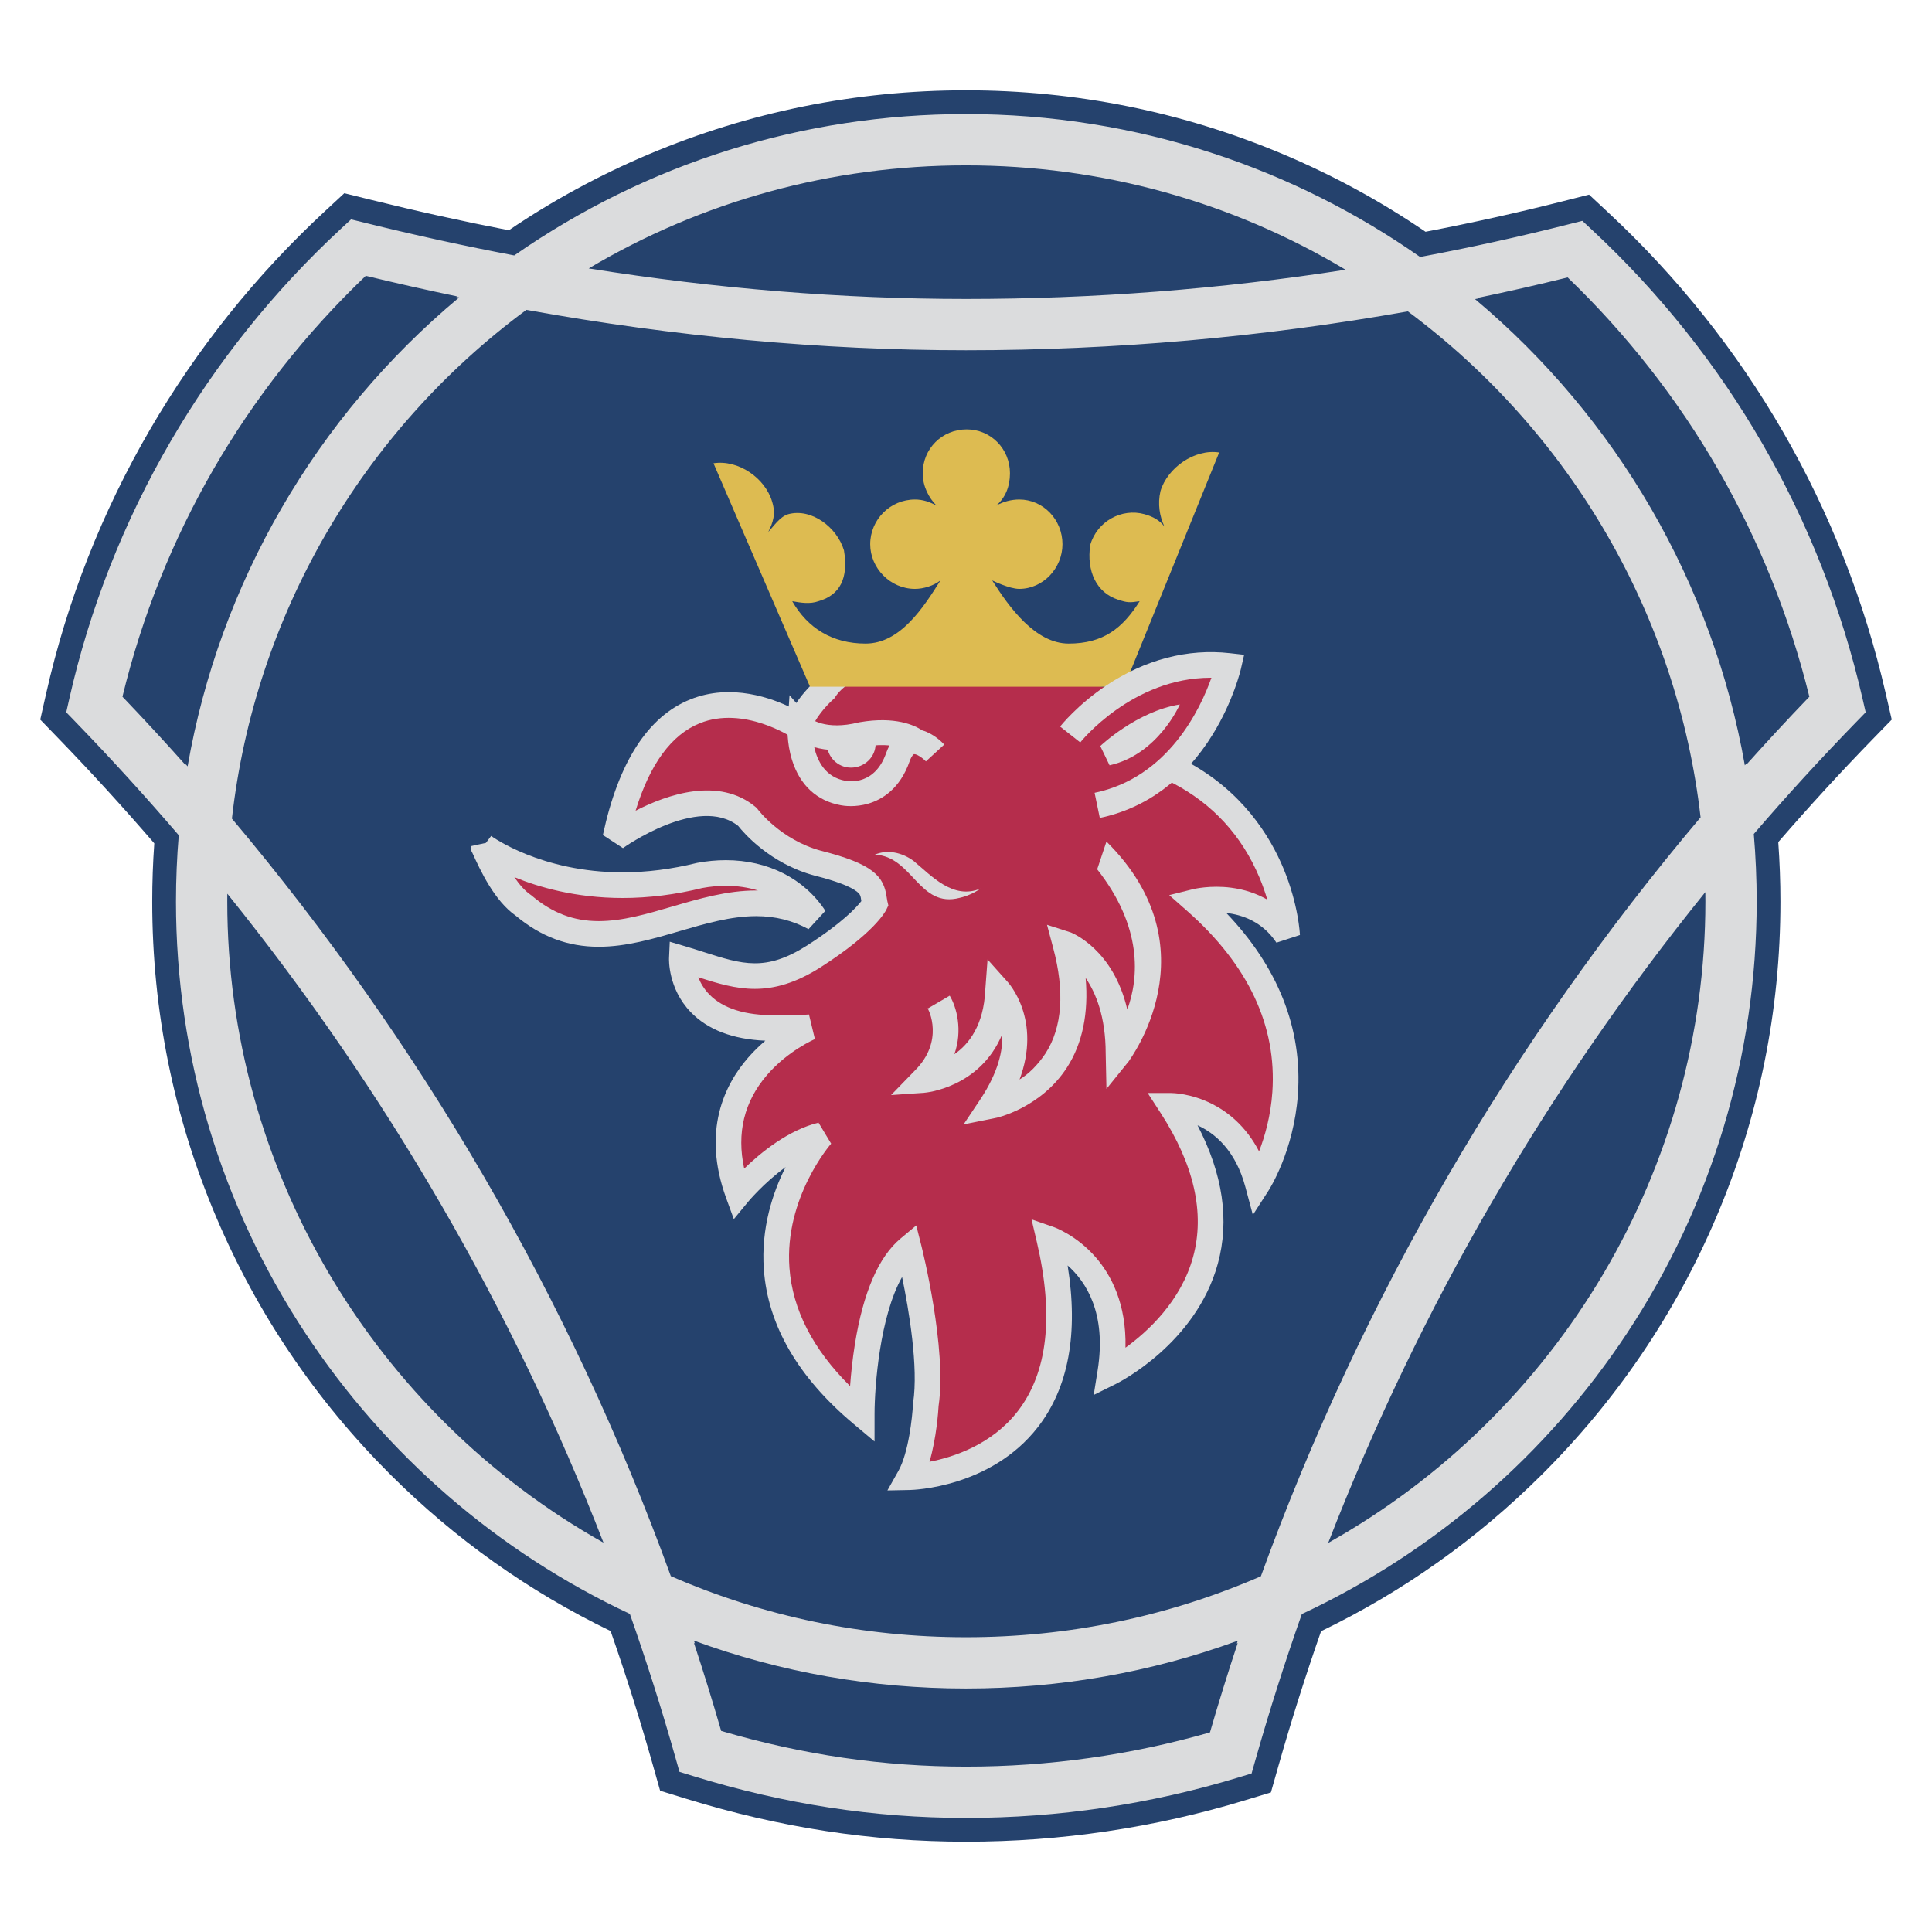 <?xml version="1.0" encoding="utf-8"?>
<!-- Generator: Adobe Illustrator 16.0.0, SVG Export Plug-In . SVG Version: 6.00 Build 0)  -->
<!DOCTYPE svg PUBLIC "-//W3C//DTD SVG 1.1//EN" "http://www.w3.org/Graphics/SVG/1.1/DTD/svg11.dtd">
<svg version="1.1" id="Layer_1" xmlns="http://www.w3.org/2000/svg" xmlns:xlink="http://www.w3.org/1999/xlink" x="0px" y="0px"
	 width="1200px" height="1200px" viewBox="0 0 1200 1200" enable-background="new 0 0 1200 1200" xml:space="preserve">
<path fill="#25426D" d="M1175,446.959l-3.746-16.291c-26.425-114.906-85.908-218.082-172.021-298.374l-12.239-11.413l-16.222,4.111
	c-28.223,7.151-56.691,13.466-85.356,18.955c-27.749-18.932-57.356-35.063-88.622-48.239
	c-62.374-26.286-128.597-39.614-196.828-39.614c-68.229,0-134.429,13.329-196.758,39.617
	c-30.724,12.958-59.842,28.775-87.166,47.306c-28.411-5.512-57.08-11.846-86.092-19.027l-16.079-3.979l-12.149,11.258
	c-42.73,39.594-79.243,85.182-108.523,135.498c-29.855,51.304-51.573,106.49-64.55,164.027L25,446.967l11.528,11.915
	c20.425,21.109,40.189,42.778,59.303,64.945c-0.849,12.001-1.283,24.076-1.283,36.216c0,67.901,13.368,133.809,39.732,195.894
	c25.46,59.954,61.896,113.8,108.297,160.039c40.165,40.025,86.053,72.604,136.683,97.095c9.571,27.458,18.324,55.177,26.218,83.125
	l4.537,16.063l15.948,4.918c58.311,17.986,115.227,26.729,173.992,26.729h0.202c58.734,0,117.007-8.654,173.203-25.725l16.026-4.868
	l4.574-16.112c8.026-28.279,16.902-56.3,26.59-84.029c50.756-24.501,96.762-57.111,137.03-97.186
	c46.47-46.244,82.962-100.087,108.467-160.033c26.419-62.097,39.814-128.01,39.814-195.909c0-12.398-0.451-24.73-1.338-36.984
	c18.97-21.914,38.573-43.308,58.819-64.118L1175,446.959z"/>
<path fill="#DBDCDD" d="M600.151,1129.151h-0.197c-57.276,0-112.77-8.529-169.648-26.074l-8.28-2.554l-2.355-8.339
	c-8.488-30.055-18.052-60.219-28.462-89.765c-82-38.459-151.589-98.641-201.567-174.395c-52.559-79.667-80.34-172.334-80.34-267.982
	c0-13.745,0.579-27.59,1.722-41.252c-20.505-23.937-41.978-47.521-63.9-70.177l-5.985-6.186l1.895-8.397
	c12.65-56.065,33.819-109.845,62.917-159.844c28.547-49.052,64.143-93.495,105.8-132.094l6.308-5.845l8.347,2.065
	c31.1,7.697,62.352,14.533,92.996,20.344c82.534-57.472,179.386-87.808,280.565-87.808c52.561,0,104.302,8.241,153.787,24.493
	c45.697,15.008,88.831,36.617,128.314,64.273c30.941-5.8,61.966-12.627,92.32-20.32l8.423-2.134l6.355,5.925
	c83.952,78.284,141.943,178.871,167.704,290.889l1.945,8.458l-6.052,6.221c-21.763,22.371-43.084,45.677-63.446,69.353
	c1.19,13.92,1.791,28.029,1.791,42.038c0,95.675-27.856,188.377-80.557,268.084c-50.096,75.768-119.823,135.948-201.96,174.394
	c-10.521,29.813-20.21,60.274-28.832,90.65l-2.374,8.365l-8.32,2.527C714.26,1120.71,657.429,1129.151,600.151,1129.151z
	 M447.928,1075.108c50.917,14.919,100.743,22.184,152.031,22.184h0.192c51.263,0,102.145-7.153,151.383-21.271
	c5.376-18.536,11.135-37.079,17.223-55.47l-0.567,0.256l0.621-1.734c-53.912,19.715-110.55,29.688-168.846,29.688
	c-58.362,0.002-115.041-9.991-168.977-29.755l0.622,1.74l-0.579-0.262C437.01,1038.602,442.66,1056.865,447.928,1075.108z
	 M416.658,978.963c57.879,25.179,119.513,37.939,183.307,37.938c63.728,0,125.319-12.731,183.189-37.856
	c31.225-86.013,70.338-169.715,116.31-248.879c45.471-78.303,98.203-153.127,156.802-222.498
	c-14.334-124.827-80.223-238.708-181.83-314.271c-89.99,16.03-182.3,24.157-274.477,24.157c-89.175,0-180.99-8.442-273.021-25.098
	c-102.437,75.716-168.708,190.22-182.89,316.005c58.518,69.525,111.133,144.243,156.44,222.169
	C346.566,809.88,385.633,893.397,416.658,978.963z M1059.21,554.116c-98.897,122.363-177.503,258.001-234.246,404.208
	c143.527-80.453,234.284-232.743,234.284-398.28C1059.248,558.069,1059.235,556.093,1059.21,554.116z M141.189,555.099
	c-0.017,1.648-0.026,3.297-0.026,4.944c0,165.454,90.526,317.683,233.672,398.142C318.563,813.193,240.155,677.925,141.189,555.099z
	 M115.302,474.583l1.224,1.442c19.8-113.694,79.604-216.968,168.687-291.289l-1.806-0.334l0.46-0.33
	c-18.816-3.915-37.762-8.181-56.675-12.765c-74.88,71.563-126.95,161.629-151.135,261.424
	c13.279,13.876,26.377,28.069,39.186,42.458L115.302,474.583z M916.167,185.784c88.321,74.112,147.729,176.784,167.589,289.606
	l1.216-1.426l0.06,0.609c12.683-14.182,25.65-28.165,38.794-41.83c-24.563-99.652-76.28-189.363-150.134-260.432
	c-18.577,4.593-37.373,8.865-56.222,12.782l0.501,0.361L916.167,185.784z M365.666,166.728
	c79.051,12.593,157.689,18.965,234.293,18.965c79.052,0,158.187-6.097,235.812-18.15c-71.077-42.527-151.835-64.834-235.806-64.834
	C516.583,102.708,436.354,124.73,365.666,166.728z"/>
<path fill-rule="evenodd" clip-rule="evenodd" fill="#B52D4C" d="M434.53,543.773c28.291-5.265,56.104,2.87,71.449,26.318
	c-63.301-33.973-121.327,42.6-180.783-7.654c-11.985-8.136-20.614-27.271-24.934-36.847
	C300.257,525.59,351.569,564.35,434.53,543.773z"/>
<path fill="#DBDCDD" d="M371.872,588.055c-19.19,0-36.042-6.305-51.509-19.273c-13.288-9.252-22.088-28.239-26.978-39.064
	c-0.734-1.156-1.089-2.463-1.088-4.127l9.508-2.045l3.254-4.316c0.303,0.226,30.844,22.599,81.625,22.6c0.001,0,0.003,0,0.004,0
	c14.991,0,30.441-1.947,45.924-5.787l0.46-0.1c5.96-1.109,11.937-1.672,17.762-1.672c26.197,0,48.726,11.467,61.811,31.459
	l-10.434,11.382c-10.126-5.435-20.773-8.077-32.548-8.077c-15.725,0-31.934,4.742-47.607,9.329
	c-16.284,4.764-33.123,9.691-50.175,9.692C371.879,588.055,371.874,588.055,371.872,588.055z M319.462,544.819
	c3.062,4.499,6.501,8.51,10.209,11.026l0.347,0.236l0.321,0.271c12.728,10.758,25.925,15.769,41.532,15.769c0.003,0,0.005,0,0.009,0
	c14.77-0.002,29.794-4.397,45.701-9.052c16.751-4.9,34.074-9.969,52.082-9.969c0.37,0,0.74,0.002,1.108,0.006
	c-6.126-1.916-12.813-2.904-19.937-2.904c-4.777,0-9.696,0.458-14.623,1.362c-16.657,4.112-33.319,6.197-49.523,6.197
	c-0.002,0-0.002,0-0.004,0c-29.383-0.001-52.444-6.903-66.615-12.694C319.866,544.985,319.664,544.902,319.462,544.819z"/>
<path fill-rule="evenodd" clip-rule="evenodd" fill="#B52D4C" d="M587.5,404.041c-32.606,0.48-63.776,6.697-75.29,24.408
	c0,0-13.426,11.967-15.825,22.967c0,0-86.798-58.853-114.131,68.911c0,0,52.268-37.808,82-12.919c0,0,15.345,21.054,43.639,28.711
	c37.88,9.568,33.569,17.223,35.488,25.358c0,0-5.759,11.969-37.88,32.538c-33.084,21.062-51.313,10.526-81.998,1.438
	c0,0-1.921,43.55,58.014,43.077c0,0,9.596,0.473,21.584-0.486c0,0-71.45,29.67-44.597,103.363c0,0,24.455-29.669,51.793-36.371
	c0,0-77.688,87.105,24.935,173.233c0,0,0-78.472,29.252-102.892c0,0,15.825,62.686,10.555,97.147c0,0-1.441,29.669-10.07,44.976
	c0,0,120.833-2.393,86.797-147.867c0,0,48.423,16.751,37.872,82.79c0,0,109.819-54.545,37.876-165.566c0,0,40.766,0,53.711,48.328
	c0,0,58.018-89.967-38.366-175.142c0,0,36.457-9.092,56.593,21.049c0,0-2.879-68.421-67.626-101.925
	c-15.339-7.655,20.628-24.88,14.398-38.28L587.5,404.041z"/>
<path fill="#DBDCDD" d="M551.177,925.742l6.852-12.154c6.319-11.209,8.677-33.722,9.052-41.45l0.02-0.412l0.062-0.406
	c3.396-22.2-2.65-57.721-6.859-78.146c-13.755,24.276-17.096,67.69-17.105,85.098l-0.01,17.074l-13.079-10.974
	c-34.432-28.897-53.162-61.151-55.671-95.867c-1.858-25.716,5.571-47.854,13.496-63.599c-13.465,9.772-23.136,21.39-23.284,21.568
	l-8.862,10.752l-4.77-13.091c-15.203-41.722-0.936-70.493,13.71-87.282c3.458-3.965,7.086-7.443,10.645-10.46
	c-20.233-0.854-35.806-6.814-46.357-17.754c-14.136-14.658-13.506-32.774-13.473-33.538l0.45-10.182l9.771,2.894
	c4.065,1.205,7.868,2.417,11.544,3.591c23.866,7.616,38.272,12.213,63.912-4.11c21.961-14.062,30.785-23.736,33.768-27.595
	c-0.011-0.079-0.022-0.158-0.033-0.236c-0.414-2.976-0.538-3.875-2.586-5.537c-4.046-3.283-12.938-6.675-26.429-10.083l-0.13-0.034
	c-27.57-7.461-43.817-26.39-47.306-30.808c-24.774-19.513-71.119,13.446-71.587,13.785l-12.454-8.126
	c9.694-45.316,27.965-73.66,54.305-84.245c25.428-10.217,50.94-0.782,63.719,5.634c4.515-7.963,11.209-14.567,13.641-16.834
	c14.972-21.632,52.338-26.713,81.252-27.139l0.235,15.932c-35.951,0.529-60.359,7.911-68.728,20.784l-0.582,0.895l-0.797,0.71
	c-4.445,3.982-12.007,12.593-13.342,18.717l-2.508,11.505l-9.746-6.608c-0.283-0.19-30-19.813-57.296-8.774
	c-17.591,7.114-30.948,25.348-39.829,54.309c19.612-10.076,51.826-21.293,74.579-2.247l0.75,0.627l0.575,0.79
	c0.124,0.168,14.198,18.902,39.22,25.697c32.446,8.205,39.021,15.847,40.826,28.861c0.126,0.91,0.235,1.696,0.396,2.375l0.646,2.743
	l-1.222,2.54c-0.689,1.434-7.693,14.617-40.763,35.794c-31.405,19.993-52.26,13.853-76.085,6.257
	c1.35,3.449,3.507,7.263,6.95,10.777c8.468,8.644,22.188,12.934,40.794,12.805l0.228-0.002l0.227,0.012
	c0.089,0.005,9.277,0.432,20.558-0.47l3.689,15.299c-0.149,0.063-16.703,7.137-29.771,22.33
	c-14.201,16.512-18.937,36.013-14.148,58.104c10.25-9.925,27.366-23.93,46.163-28.538l7.843,13.041
	c-0.282,0.317-29.142,33.477-25.897,77.198c1.921,25.894,14.572,50.525,37.663,73.399c0.532-7.366,1.447-16.497,3.015-26.224
	c5.167-32.036,14.707-54.058,28.354-65.45l9.728-8.121l3.102,12.286c0.66,2.613,16.042,64.197,10.766,99.902
	c-0.167,2.97-1.274,19.727-5.643,34.611c14.551-2.802,38.628-10.479,54.816-31.399c18.571-24.002,22.561-59.36,11.862-105.094
	l-3.292-14.066l13.652,4.723c0.577,0.2,14.261,5.046,26.308,18.941c9.219,10.632,19.042,28.505,18.387,56.043
	c13.753-9.945,34.507-28.876,42.021-56.474c7.398-27.177,0.583-57.265-20.258-89.425l-7.971-12.299h14.656
	c0.495,0,12.266,0.078,25.629,6.915c9.209,4.71,20.637,13.416,28.894,29.327c3.551-9.199,7.235-21.936,8.255-36.87
	c2.807-41.098-14.928-78.863-52.707-112.25l-11.354-10.033l14.699-3.667c0.434-0.107,10.719-2.618,23.69-0.95
	c8.281,1.064,15.845,3.571,22.528,7.421c-1.231-4.204-2.807-8.795-4.821-13.595c-10.981-26.187-29.189-46.012-54.117-58.923
	c-5.62-2.826-7.443-6.854-7.982-9.739c-1.439-7.71,4.311-14.023,10.398-20.708c2.777-3.049,8.556-9.394,8.363-11.621l14.459-6.67
	c5.2,11.186-4.187,21.494-11.041,29.02c-1.711,1.878-4.044,4.439-5.42,6.332c34.582,18.43,51.865,46.404,60.294,66.767
	c9.244,22.339,10.098,40.354,10.131,41.11l-14.584,4.76c-8.685-12.999-21.121-17.328-31.162-18.463
	c15.961,16.681,27.787,34.566,35.253,53.345c7.629,19.189,10.729,39.29,9.212,59.744c-2.577,34.762-17.572,58.37-18.211,59.359
	l-9.739,15.104l-4.651-17.36c-6.139-22.915-19.1-33.453-29.722-38.298c15.744,30.206,19.989,59.067,12.61,86.003
	c-13.545,49.436-61.213,73.602-63.236,74.606l-13.85,6.879l2.439-15.271c5.699-35.673-7.386-55.253-18.642-65.166
	c6.78,42.159,0.583,75.886-18.495,100.439c-29.221,37.605-77.469,38.987-79.508,39.028L551.177,925.742z"/>
<path fill-rule="evenodd" clip-rule="evenodd" fill="#DDBB51" d="M616.271,360.5c10.547,16.75,26.858,39.237,47.467,39.237
	c21.579,0,33.577-9.567,44.119-26.318c-6.23,0.957-7.682,0.957-13.435-0.961c-13.418-4.303-19.648-17.703-17.263-33.976
	c4.317-14.837,19.661-22.973,33.577-19.141c5.277,1.432,9.581,3.831,12.473,7.654c-2.892-6.222-4.318-13.879-2.398-22.015
	c4.317-14.36,21.104-26.318,36.44-23.928L698.268,426.53H503.101L443.16,287.75c15.344-2.39,32.122,9.096,36.447,23.928
	c2.391,7.655,0.473,12.928-2.398,18.669c2.876-2.871,7.188-9.573,12.466-11.005c14.387-3.832,30.213,8.135,34.53,22.494
	c2.879,17.223-2.399,27.752-15.825,31.583c-5.27,1.913-11.028,0.957-16.305,0c9.589,16.75,24.934,26.318,45.558,26.318
	c21.574,0,35.961-22.487,46.509-39.237c-4.312,3.351-10.547,5.261-15.825,5.261c-15.345,0-27.814-12.919-27.814-27.751
	c0.028-15.339,12.472-27.762,27.814-27.759c4.797,0,9.109,1.433,13.426,3.831c-4.792-4.784-8.629-11.966-8.629-20.102
	c0-15.313,11.989-27.279,27.333-27.279c14.86,0,26.858,11.966,26.858,27.279c0,8.136-2.876,15.313-8.628,20.102
	c4.387-2.491,9.343-3.81,14.387-3.831c14.858,0,26.848,12.441,26.848,27.759c0,14.832-11.983,27.751-26.848,27.751
	C626.817,365.761,616.271,360.5,616.271,360.5z"/>
<path fill-rule="evenodd" clip-rule="evenodd" fill="#B52D4C" d="M664.706,456.208c0,0,38.839-49.289,98.295-42.592
	c0,0-16.771,73.214-81.517,86.613L664.706,456.208z"/>
<path fill="#DBDCDD" d="M683.099,508.031l-3.229-15.603c45.86-9.49,65.849-52.43,72.565-71.464c-0.149,0-0.301-0.001-0.451-0.001
	c-48.762,0-80.681,39.747-81.02,40.176l-12.515-9.861c0.429-0.543,10.695-13.449,28.675-25.495
	c24.015-16.09,50.559-23.036,76.768-20.083l8.866,0.999l-1.991,8.697c-0.183,0.799-4.633,19.821-17.457,40.676
	C736.056,484.129,711.777,502.096,683.099,508.031z"/>
<path fill-rule="evenodd" clip-rule="evenodd" fill="#DBDCDD" d="M543.38,458.599c0.479,1.433,0.479,2.394,0.479,3.351
	c0,8.138-6.716,14.84-15.344,14.84c-8.157,0-14.868-6.703-14.868-14.84v-2.391c5.278,1.433,11.028,2.391,20.137,0
	C537.631,458.599,540.5,458.599,543.38,458.599z M567.354,534.678c-7.188-5.264-16.306-7.175-23.974-3.824
	c23.496,0.958,27.333,33.496,52.748,26.799c4.316-0.961,8.633-2.871,12.952-5.745C591.808,559.086,578.389,543.773,567.354,534.678z
	 M683.408,463.382c0,0,22.544-21.535,49.389-25.837c0,0-13.419,31.102-43.631,37.799L683.408,463.382z"/>
<path fill="#DBDCDD" d="M528.452,500.7c-3.204,0-5.474-0.396-6.189-0.538c-14.923-2.718-25.403-12.421-30.308-28.065
	c-3.449-11.002-2.823-21.231-2.794-21.661l1.227-18.608l12.004,13.705c0.953,0.852,10.116,8.382,30.97,3.178l0.555-0.117
	c22.148-3.826,34.242,1.923,38.938,5.072c7,1.958,12.339,7.394,13.625,8.793l-11.381,10.454c-2.322-2.479-6.077-4.756-7.414-4.483
	c-0.229,0.047-1.416,0.951-2.634,4.248c-6.034,17.394-17.312,23.997-25.715,26.472C535.231,500.357,531.437,500.7,528.452,500.7z
	 M525.332,485.016c2.083,0.392,18.172,2.709,25.137-17.458l0.048-0.136c0.604-1.65,1.272-3.115,1.983-4.415
	c-4.062-0.398-9.241-0.321-15.688,0.77c-13.433,3.303-23.721,2.392-31.088,0.275c1.921,8.544,6.86,18.667,19.366,20.918
	L525.332,485.016z"/>
<path fill-rule="evenodd" clip-rule="evenodd" fill="#DBDCDD" d="M575.991,626.563v-0.473c0.958,0.953,10.553,20.574-7.671,38.758
	l-14.865,15.313l20.618-1.438c0.477,0,34.525-2.865,48.427-36.361c0.486,10.04-2.393,23.442-13.42,40.185l-10.553,15.799
	l19.182-3.823c0.966,0,28.773-6.231,45.071-31.583c9.595-14.833,13.432-33.984,11.521-55.511c6.23,9.096,12.46,23.928,12.46,46.887
	l0.473,22.016l13.912-17.224c0-0.488,53.226-69.87-13.912-136.387l-5.758,17.231c28.299,35.895,25.908,67.477,18.704,87.084
	c-8.629-37.319-34.036-47.372-35.002-47.847l-14.859-4.784l3.823,14.361c7.19,26.798,5.758,49.285-4.789,65.558
	c-4.792,7.175-10.548,12.919-16.301,16.271v0.473c14.388-37.8-6.716-60.771-7.682-61.728l-11.979-13.404l-1.438,19.144
	c-0.966,21.526-10.076,33.495-19.184,39.71c5.277-14.83,1.438-29.19-2.879-36.358L575.991,626.563z"/>
</svg>
